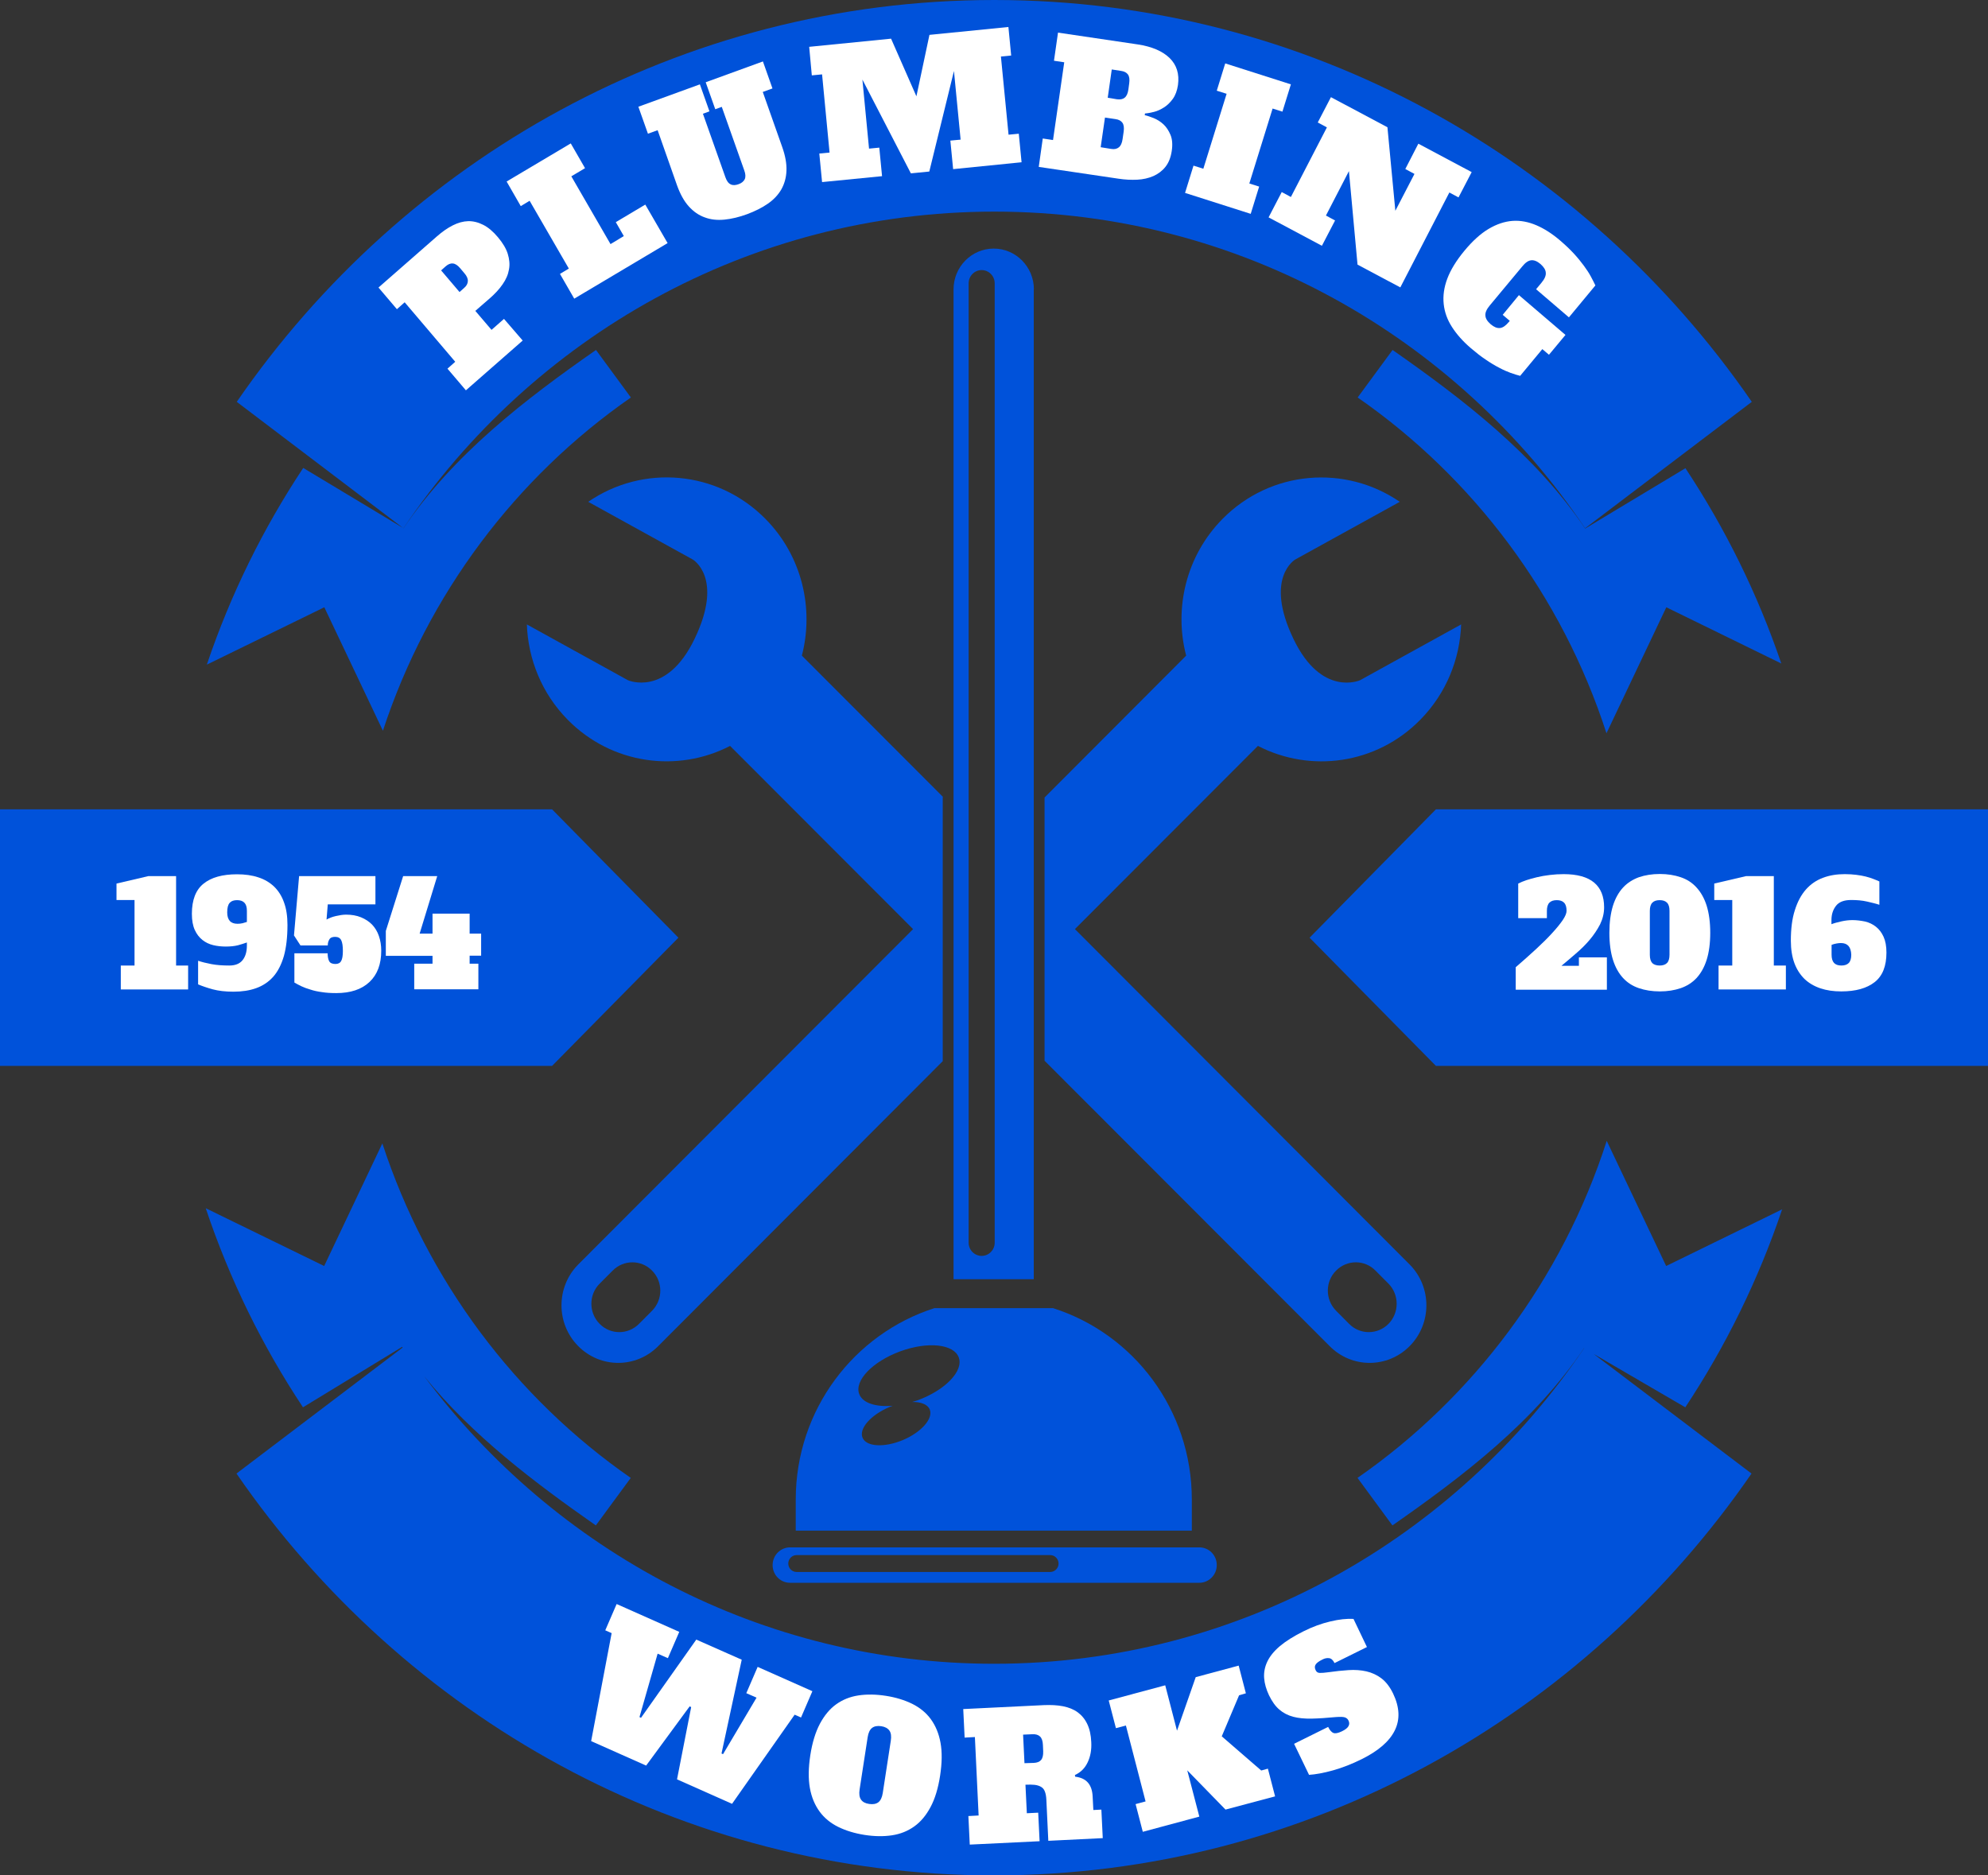 <svg width="106" height="100" viewBox="0 0 106 100" fill="none" xmlns="http://www.w3.org/2000/svg">
<rect x="0" y="0" width="106" height="100" fill="#333333" stroke="none"/>
<path d="M21.51 28.168L12.624 21.427C21.532 8.487 36.313 0 53.015 0C69.716 0 84.49 8.487 93.406 21.427L84.519 28.168C77.65 17.971 66.104 11.284 53.022 11.284C39.925 11.284 28.38 17.979 21.51 28.168ZM74.252 18.661L72.39 21.195C78.558 25.476 83.278 31.751 85.657 39.099L88.848 32.381L94.979 35.38C93.716 31.661 91.987 28.168 89.867 24.966L84.519 28.183C81.86 24.239 78.004 21.285 74.252 18.661ZM11.028 35.44L17.292 32.381L20.417 38.964C22.81 31.676 27.508 25.454 33.639 21.195L31.778 18.661C28.018 21.285 24.169 24.232 21.517 28.168L16.169 24.951C14.027 28.183 12.291 31.699 11.028 35.44ZM89.86 75.041C92.009 71.795 93.753 68.256 95.023 64.485L88.84 67.506L85.671 60.834C83.293 68.211 78.566 74.509 72.383 78.805L74.244 81.339C78.004 78.715 81.808 75.821 84.46 71.885H84.468C77.59 82.044 66.067 88.716 53.007 88.716C40.597 88.716 29.584 82.696 22.618 73.384C25.181 76.556 28.535 79.075 31.77 81.339L33.632 78.805C27.486 74.539 22.781 68.286 20.387 60.969L17.285 67.506L10.969 64.425C12.24 68.219 13.99 71.78 16.155 75.041L21.444 71.817C21.451 71.832 21.458 71.84 21.466 71.855L12.609 78.573C21.517 91.513 36.298 100 53 100C69.701 100 84.475 91.513 93.391 78.573L84.97 72.192L89.86 75.041Z" fill="#0052DA"/>
<path d="M50.282 42.495L42.755 34.96C43.412 32.441 42.762 29.645 40.819 27.673C38.249 25.064 34.267 24.756 31.364 26.758L36.934 29.832C36.934 29.832 38.611 30.792 37.037 34.061C35.538 37.187 33.484 36.272 33.484 36.272L28.092 33.296C28.158 35.14 28.882 36.97 30.271 38.379C32.612 40.756 36.129 41.221 38.928 39.774L48.686 49.543L30.825 67.431C29.643 68.631 29.643 70.573 30.825 71.772C32.007 72.972 33.92 72.972 35.102 71.772L50.267 56.583V42.495H50.282ZM34.769 69.891L34.075 70.588C33.492 71.18 32.546 71.18 31.97 70.588C31.386 69.996 31.386 69.036 31.97 68.451L32.664 67.754C33.248 67.162 34.193 67.162 34.769 67.754C35.353 68.339 35.353 69.298 34.769 69.891Z" fill="#0052DA"/>
<path d="M57.314 49.542L67.072 39.773C69.871 41.22 73.388 40.763 75.729 38.379C77.118 36.969 77.842 35.14 77.908 33.296L72.516 36.272C72.516 36.272 70.462 37.194 68.963 34.06C67.397 30.791 69.066 29.832 69.066 29.832L74.636 26.758C71.733 24.764 67.751 25.064 65.181 27.673C63.238 29.645 62.588 32.441 63.246 34.96L55.696 42.525V56.56L70.891 71.772C72.073 72.972 73.986 72.972 75.168 71.772C76.35 70.573 76.35 68.631 75.168 67.431L57.314 49.542ZM74.038 70.588C73.454 71.18 72.509 71.18 71.932 70.588L71.238 69.89C70.654 69.298 70.654 68.338 71.238 67.754C71.822 67.161 72.767 67.161 73.343 67.754L74.038 68.451C74.614 69.043 74.614 69.995 74.038 70.588Z" fill="#0052DA"/>
<path d="M55.127 15.43C55.127 14.23 54.167 13.255 52.985 13.255C51.803 13.255 50.843 14.23 50.843 15.43V68.211H55.12V15.43H55.127ZM53.037 66.262C53.037 66.652 52.726 66.967 52.342 66.967C51.958 66.967 51.648 66.652 51.648 66.262V15.107C51.648 14.717 51.958 14.402 52.342 14.402C52.726 14.402 53.037 14.717 53.037 15.107V66.262Z" fill="#0052DA"/>
<path d="M63.947 82.509H63.541H42.429H42.127C41.617 82.509 41.196 82.929 41.196 83.454C41.196 83.978 41.609 84.398 42.127 84.398H63.947C64.457 84.398 64.878 83.978 64.878 83.454C64.878 82.929 64.464 82.509 63.947 82.509ZM55.999 83.821H42.474C42.23 83.821 42.031 83.618 42.031 83.371C42.031 83.124 42.23 82.921 42.474 82.921H55.999C56.243 82.921 56.442 83.124 56.442 83.371C56.442 83.618 56.243 83.821 55.999 83.821Z" fill="#0052DA"/>
<path d="M63.548 81.616V79.959C63.548 75.161 60.438 71.12 56.154 69.755H49.816C45.539 71.127 42.429 75.168 42.429 79.959V81.616H63.548ZM47.999 72.057C49.469 71.517 50.865 71.667 51.123 72.387C51.382 73.107 50.4 74.126 48.929 74.666C48.826 74.704 48.73 74.726 48.634 74.756C49.099 74.749 49.461 74.884 49.572 75.153C49.772 75.641 49.129 76.368 48.139 76.788C47.149 77.2 46.189 77.148 45.99 76.66C45.79 76.173 46.433 75.446 47.423 75.026C47.482 75.004 47.541 74.981 47.6 74.959C46.699 75.034 45.99 74.816 45.812 74.329C45.546 73.617 46.529 72.597 47.999 72.057Z" fill="#0052DA"/>
<path d="M106 43.155H91.227H81.764H76.564L69.827 50L76.564 56.837H81.764H91.227H106V43.155Z" fill="#0052DA"/>
<path d="M36.173 50L29.436 43.155H0V56.837H29.436L36.173 50Z" fill="#0052DA"/>
<path d="M80.818 51.574C81.217 51.229 81.579 50.907 81.912 50.599C82.244 50.292 82.532 50.007 82.769 49.745C83.012 49.482 83.197 49.25 83.33 49.055C83.463 48.853 83.529 48.695 83.529 48.568C83.529 48.365 83.485 48.223 83.396 48.133C83.308 48.043 83.182 47.998 83.005 47.998C82.835 47.998 82.702 48.043 82.613 48.133C82.525 48.223 82.48 48.373 82.48 48.568V48.958H80.951V47.113C81.084 47.046 81.232 46.986 81.387 46.933C81.542 46.881 81.734 46.828 81.948 46.776C82.163 46.723 82.392 46.686 82.635 46.656C82.879 46.626 83.123 46.611 83.374 46.611C84.098 46.611 84.637 46.761 84.999 47.061C85.354 47.361 85.531 47.795 85.531 48.38C85.531 48.695 85.457 48.995 85.317 49.287C85.169 49.572 84.984 49.85 84.763 50.112C84.541 50.374 84.29 50.622 84.024 50.847C83.758 51.079 83.5 51.297 83.256 51.499H84.187V51.049H85.679V52.774H80.818V51.574Z" fill="white"/>
<path d="M91.19 49.737C91.19 50.307 91.123 50.787 90.998 51.184C90.872 51.582 90.687 51.904 90.458 52.152C90.229 52.399 89.941 52.579 89.616 52.691C89.284 52.804 88.914 52.864 88.501 52.864C88.087 52.864 87.718 52.804 87.385 52.691C87.053 52.579 86.772 52.399 86.543 52.152C86.314 51.904 86.13 51.582 86.004 51.184C85.879 50.787 85.812 50.307 85.812 49.737C85.812 49.175 85.879 48.695 86.004 48.29C86.13 47.893 86.314 47.571 86.543 47.323C86.772 47.076 87.06 46.896 87.385 46.776C87.718 46.663 88.087 46.603 88.501 46.603C88.914 46.603 89.284 46.663 89.616 46.776C89.949 46.888 90.229 47.068 90.458 47.323C90.687 47.571 90.872 47.893 90.998 48.29C91.123 48.695 91.19 49.175 91.19 49.737ZM88.493 51.484C88.663 51.484 88.796 51.439 88.885 51.349C88.974 51.259 89.018 51.109 89.018 50.907V48.568C89.018 48.365 88.974 48.223 88.885 48.133C88.796 48.043 88.671 47.998 88.493 47.998C88.316 47.998 88.191 48.043 88.102 48.133C88.013 48.223 87.969 48.373 87.969 48.568V50.914C87.969 51.117 88.013 51.259 88.102 51.357C88.191 51.439 88.323 51.484 88.493 51.484Z" fill="white"/>
<path d="M91.404 47.113L93.103 46.716H94.58V51.484H95.223V52.759H91.633V51.484H92.364V47.99H91.404V47.113Z" fill="white"/>
<path d="M100.208 48.245C100.031 48.185 99.809 48.133 99.551 48.073C99.293 48.013 99.004 47.99 98.701 47.99C98.332 47.99 98.066 48.088 97.904 48.29C97.741 48.493 97.653 48.748 97.653 49.055V49.28C97.808 49.22 97.985 49.175 98.184 49.13C98.384 49.085 98.583 49.062 98.775 49.062C99.004 49.062 99.226 49.093 99.448 49.138C99.662 49.19 99.854 49.28 100.024 49.415C100.194 49.55 100.327 49.722 100.43 49.947C100.533 50.172 100.585 50.45 100.585 50.794C100.585 51.514 100.378 52.039 99.957 52.369C99.536 52.699 98.945 52.864 98.177 52.864C97.763 52.864 97.394 52.811 97.062 52.699C96.729 52.586 96.449 52.421 96.22 52.204C95.991 51.979 95.806 51.702 95.68 51.364C95.555 51.027 95.488 50.622 95.488 50.165C95.488 49.527 95.555 48.98 95.703 48.53C95.843 48.08 96.042 47.713 96.293 47.428C96.545 47.143 96.855 46.933 97.202 46.806C97.557 46.671 97.941 46.611 98.369 46.611C98.591 46.611 98.79 46.626 98.975 46.648C99.159 46.671 99.329 46.701 99.477 46.738C99.632 46.776 99.765 46.821 99.883 46.866C100.002 46.911 100.112 46.956 100.208 47.001V48.245ZM98.155 50.285C98.096 50.285 98.022 50.292 97.933 50.307C97.845 50.322 97.756 50.344 97.66 50.382V50.907C97.66 51.109 97.704 51.252 97.793 51.349C97.882 51.439 98.007 51.484 98.184 51.484C98.354 51.484 98.487 51.439 98.576 51.349C98.665 51.259 98.709 51.109 98.709 50.907C98.694 50.495 98.517 50.285 98.155 50.285Z" fill="white"/>
<path d="M6.212 47.114L7.911 46.716H9.389V51.485H10.031V52.759H6.441V51.485H7.173V47.991H6.212V47.114Z" fill="white"/>
<path d="M10.563 51.23C10.763 51.297 10.999 51.357 11.28 51.41C11.561 51.462 11.871 51.484 12.225 51.484C12.536 51.484 12.772 51.395 12.927 51.207C13.082 51.02 13.164 50.757 13.164 50.42V50.255C13.023 50.307 12.868 50.352 12.683 50.405C12.499 50.45 12.284 50.472 12.041 50.472C11.812 50.472 11.59 50.45 11.368 50.397C11.154 50.345 10.962 50.255 10.792 50.12C10.623 49.985 10.489 49.812 10.386 49.588C10.283 49.363 10.231 49.078 10.231 48.725C10.231 47.991 10.438 47.451 10.851 47.121C11.265 46.784 11.863 46.619 12.639 46.619C13.06 46.619 13.444 46.671 13.777 46.784C14.109 46.889 14.39 47.061 14.619 47.278C14.848 47.503 15.025 47.781 15.143 48.118C15.269 48.456 15.328 48.86 15.328 49.318C15.328 49.977 15.261 50.532 15.136 50.982C15.003 51.432 14.818 51.799 14.567 52.084C14.316 52.362 14.013 52.564 13.658 52.691C13.304 52.819 12.898 52.879 12.447 52.879C12.011 52.879 11.642 52.834 11.339 52.752C11.036 52.669 10.778 52.579 10.563 52.489V51.23ZM12.661 49.258C12.757 49.258 12.846 49.25 12.934 49.228C13.016 49.205 13.097 49.183 13.164 49.16V48.568C13.164 48.365 13.119 48.223 13.03 48.133C12.942 48.043 12.816 47.998 12.639 47.998C12.462 47.998 12.336 48.043 12.248 48.141C12.159 48.238 12.115 48.403 12.115 48.65C12.115 49.055 12.299 49.258 12.661 49.258Z" fill="white"/>
<path d="M15.948 46.716H20.018V48.223H17.477L17.411 49.033C17.544 48.958 17.706 48.891 17.906 48.846C18.105 48.801 18.282 48.771 18.452 48.771C18.748 48.771 19.014 48.816 19.25 48.913C19.486 49.011 19.678 49.138 19.841 49.303C19.996 49.468 20.122 49.67 20.203 49.91C20.284 50.143 20.328 50.405 20.328 50.69C20.328 51.41 20.122 51.965 19.701 52.362C19.279 52.759 18.689 52.954 17.928 52.954C17.647 52.954 17.396 52.939 17.167 52.902C16.938 52.872 16.731 52.827 16.554 52.767C16.369 52.714 16.207 52.654 16.066 52.587C15.926 52.519 15.8 52.452 15.697 52.392V50.832H17.47C17.47 51.012 17.499 51.155 17.551 51.252C17.603 51.35 17.714 51.402 17.883 51.402C18.031 51.402 18.135 51.35 18.194 51.237C18.253 51.132 18.282 50.952 18.282 50.705C18.282 50.443 18.253 50.255 18.194 50.135C18.135 50.015 18.024 49.955 17.869 49.955C17.714 49.955 17.61 50 17.558 50.098C17.499 50.195 17.477 50.3 17.477 50.413H16.022L15.675 49.88L15.948 46.716Z" fill="white"/>
<path d="M21.496 46.716H23.313L22.375 49.783H23.062V48.718H25.041V49.783H25.654V50.96H25.041V51.387H25.507V52.752H22.087V51.387H23.062V50.967H20.572V49.64L21.496 46.716Z" fill="white"/>
<path d="M27.87 18.159L24.842 20.813L23.859 19.658L24.273 19.291L21.577 16.119L21.163 16.487L20.181 15.332L23.298 12.603C23.579 12.356 23.859 12.161 24.14 12.018C24.421 11.876 24.694 11.801 24.96 11.793C25.226 11.786 25.499 11.854 25.765 11.989C26.031 12.123 26.29 12.341 26.548 12.648C26.807 12.956 26.984 13.248 27.073 13.533C27.161 13.818 27.191 14.095 27.139 14.365C27.095 14.635 26.984 14.897 26.799 15.16C26.622 15.422 26.386 15.67 26.105 15.917L25.344 16.577L26.208 17.589L26.873 17.004L27.87 18.159ZM24.738 15.362C24.871 15.25 24.938 15.13 24.945 14.995C24.953 14.86 24.893 14.717 24.753 14.56L24.539 14.305C24.406 14.148 24.273 14.058 24.147 14.05C24.022 14.035 23.889 14.088 23.756 14.208L23.52 14.418L24.502 15.572L24.738 15.362Z" fill="white"/>
<path d="M27.013 9.679L30.433 7.647L31.194 8.967L30.463 9.402L32.553 13.016L33.262 12.588L32.834 11.846L34.407 10.909L35.597 12.963L30.618 15.925L29.857 14.605L30.33 14.32L28.239 10.706L27.767 10.991L27.013 9.679Z" fill="white"/>
<path d="M41.706 7.835C41.875 8.307 41.949 8.734 41.934 9.102C41.92 9.477 41.824 9.807 41.661 10.099C41.491 10.391 41.255 10.646 40.937 10.864C40.627 11.081 40.258 11.261 39.844 11.418C39.416 11.576 39.009 11.673 38.625 11.711C38.241 11.748 37.894 11.711 37.576 11.591C37.259 11.479 36.978 11.284 36.727 11.006C36.476 10.729 36.269 10.354 36.099 9.882L35.065 6.943L34.548 7.13L34.038 5.691L37.318 4.498L37.828 5.938L37.48 6.065L38.677 9.447C38.743 9.642 38.84 9.777 38.958 9.829C39.069 9.889 39.216 9.882 39.379 9.822C39.549 9.762 39.652 9.672 39.711 9.552C39.763 9.432 39.755 9.274 39.682 9.079L38.485 5.698L38.138 5.825L37.628 4.386L40.679 3.276L41.188 4.716L40.671 4.903L41.706 7.835Z" fill="white"/>
<path d="M43.146 2.497L47.512 2.062L48.863 5.136L49.558 1.859L53.768 1.439L53.916 2.961L53.369 3.014L53.776 7.182L54.322 7.13L54.47 8.652L50.821 9.019L50.673 7.497L51.22 7.445L50.865 3.786L49.55 9.147L48.568 9.244L45.983 4.243L46.337 7.925L46.884 7.872L47.031 9.394L43.833 9.709L43.685 8.187L44.232 8.135L43.833 3.966L43.286 4.019L43.146 2.497Z" fill="white"/>
<path d="M56.413 1.739L60.667 2.369C61.413 2.482 61.975 2.721 62.359 3.089C62.743 3.464 62.891 3.943 62.809 4.536C62.765 4.828 62.676 5.076 62.536 5.271C62.396 5.465 62.241 5.615 62.063 5.728C61.886 5.84 61.709 5.923 61.524 5.968C61.34 6.013 61.184 6.043 61.051 6.05L61.037 6.14C61.17 6.17 61.325 6.223 61.517 6.298C61.701 6.373 61.879 6.485 62.034 6.628C62.189 6.77 62.315 6.965 62.41 7.19C62.507 7.422 62.529 7.707 62.477 8.052C62.425 8.397 62.315 8.674 62.145 8.892C61.975 9.109 61.753 9.274 61.502 9.387C61.243 9.499 60.955 9.567 60.638 9.582C60.32 9.597 59.988 9.582 59.641 9.529L55.386 8.899L55.6 7.385L56.147 7.467L56.745 3.321L56.198 3.239L56.413 1.739ZM59.242 7.94C59.419 7.97 59.552 7.94 59.655 7.857C59.759 7.775 59.825 7.632 59.855 7.422L59.914 7.017C59.943 6.807 59.921 6.65 59.847 6.545C59.773 6.44 59.648 6.373 59.471 6.35L58.917 6.268L58.688 7.85L59.242 7.94ZM59.552 5.293C59.729 5.316 59.862 5.293 59.965 5.211C60.069 5.128 60.135 4.986 60.165 4.776L60.209 4.446C60.239 4.236 60.217 4.078 60.143 3.973C60.069 3.869 59.943 3.801 59.766 3.779L59.279 3.704L59.064 5.211L59.552 5.293Z" fill="white"/>
<path d="M65.329 3.381L68.83 4.498L68.379 5.953L67.855 5.788L66.614 9.784L67.138 9.949L66.688 11.403L63.187 10.286L63.637 8.832L64.162 8.997L65.403 5.001L64.878 4.836L65.329 3.381Z" fill="white"/>
<path d="M75.626 7.662L78.47 9.177L77.768 10.526L77.28 10.264L74.665 15.325L72.383 14.11L71.925 9.124L70.699 11.493L71.186 11.756L70.484 13.105L67.641 11.591L68.342 10.241L68.83 10.504L70.75 6.793L70.263 6.53L70.965 5.181L73.978 6.785L74.4 11.239L75.419 9.274L74.931 9.012L75.626 7.662Z" fill="white"/>
<path d="M80.989 15.737L83.471 17.859L82.591 18.916L82.237 18.616L81.055 20.041C80.9 20.003 80.737 19.951 80.545 19.883C80.361 19.816 80.154 19.726 79.932 19.606C79.711 19.493 79.474 19.351 79.223 19.178C78.972 19.014 78.706 18.803 78.425 18.564C78.004 18.204 77.672 17.829 77.421 17.439C77.169 17.049 77.022 16.637 76.978 16.209C76.933 15.782 76.992 15.332 77.169 14.86C77.347 14.388 77.65 13.893 78.085 13.368C78.514 12.851 78.942 12.461 79.371 12.206C79.799 11.951 80.228 11.809 80.649 11.778C81.07 11.748 81.498 11.831 81.919 12.011C82.34 12.191 82.761 12.461 83.182 12.821C83.47 13.068 83.714 13.3 83.921 13.525C84.128 13.75 84.305 13.968 84.453 14.17C84.601 14.373 84.726 14.56 84.822 14.74C84.918 14.92 84.999 15.077 85.066 15.22L83.655 16.922L81.904 15.422L82.185 15.085C82.355 14.882 82.436 14.703 82.421 14.545C82.414 14.388 82.318 14.238 82.141 14.08C81.964 13.93 81.801 13.863 81.646 13.878C81.491 13.893 81.328 14.005 81.166 14.208L79.437 16.284C79.267 16.487 79.186 16.667 79.201 16.824C79.208 16.982 79.304 17.132 79.482 17.289C79.659 17.439 79.821 17.506 79.977 17.491C80.132 17.477 80.287 17.364 80.457 17.162L80.501 17.109L80.124 16.787L80.989 15.737Z" fill="white"/>
<path d="M31.52 92.84L32.613 87.082L32.273 86.932L32.879 85.53L36.218 87.015L35.612 88.417L35.065 88.177L34.097 91.558L34.179 91.596L37.126 87.427L39.549 88.499L38.471 93.5L38.552 93.537L40.339 90.523L39.793 90.284L40.398 88.882L43.316 90.179L42.711 91.581L42.371 91.431L39.032 96.184L36.099 94.879L36.853 91.026L36.772 90.988L34.452 94.145L31.52 92.84Z" fill="white"/>
<path d="M50.127 94.677C50.024 95.352 49.854 95.914 49.617 96.356C49.381 96.799 49.093 97.144 48.746 97.391C48.398 97.638 48.007 97.796 47.556 97.863C47.106 97.931 46.618 97.923 46.094 97.841C45.569 97.758 45.104 97.616 44.69 97.413C44.284 97.211 43.952 96.941 43.7 96.596C43.449 96.251 43.272 95.839 43.183 95.344C43.095 94.849 43.102 94.265 43.206 93.59C43.309 92.923 43.479 92.368 43.715 91.918C43.952 91.476 44.24 91.123 44.587 90.876C44.934 90.628 45.326 90.471 45.776 90.403C46.227 90.336 46.714 90.344 47.239 90.426C47.763 90.508 48.229 90.651 48.642 90.853C49.048 91.056 49.381 91.326 49.632 91.671C49.883 92.015 50.06 92.435 50.149 92.93C50.238 93.425 50.23 94.002 50.127 94.677ZM46.345 96.191C46.552 96.221 46.714 96.191 46.833 96.102C46.951 96.011 47.032 95.847 47.069 95.607L47.497 92.825C47.534 92.585 47.512 92.405 47.423 92.278C47.335 92.158 47.194 92.075 46.988 92.045C46.781 92.015 46.618 92.045 46.5 92.135C46.382 92.225 46.301 92.39 46.264 92.63L45.835 95.412C45.798 95.652 45.821 95.832 45.909 95.959C45.998 96.087 46.138 96.161 46.345 96.191Z" fill="white"/>
<path d="M54.751 96.686L55.357 96.656L55.431 98.178L51.708 98.358L51.634 96.836L52.18 96.806L51.981 92.623L51.434 92.653L51.36 91.131L55.66 90.921C56.029 90.906 56.369 90.921 56.679 90.981C56.982 91.041 57.248 91.146 57.462 91.303C57.676 91.461 57.846 91.663 57.971 91.926C58.097 92.188 58.171 92.51 58.186 92.893C58.208 93.305 58.141 93.665 57.994 93.972C57.846 94.287 57.617 94.512 57.314 94.647L57.329 94.737C57.92 94.805 58.23 95.15 58.26 95.794L58.297 96.514L58.725 96.492L58.799 98.013L55.896 98.156L55.792 95.974C55.785 95.787 55.755 95.637 55.711 95.524C55.667 95.412 55.6 95.329 55.504 95.277C55.416 95.224 55.297 95.187 55.164 95.172C55.032 95.157 54.869 95.157 54.677 95.165L54.751 96.686ZM55.12 94.002C55.297 93.995 55.431 93.942 55.512 93.845C55.593 93.748 55.63 93.59 55.623 93.38L55.608 93.043C55.6 92.833 55.549 92.683 55.453 92.593C55.357 92.503 55.224 92.465 55.046 92.473L54.551 92.495L54.625 94.017L55.12 94.002Z" fill="white"/>
<path d="M66.068 90.396L65.144 92.585L67.249 94.407L67.604 94.309L67.988 95.787L65.344 96.491L63.305 94.4L63.948 96.866L60.934 97.676L60.55 96.199L61.082 96.056L60.033 92.008L59.501 92.15L59.117 90.673L62.13 89.864L62.758 92.285L63.756 89.429L66.046 88.814L66.43 90.291L66.068 90.396Z" fill="white"/>
<path d="M71.556 92.315C71.74 92.225 71.851 92.135 71.903 92.038C71.955 91.941 71.955 91.843 71.895 91.731C71.859 91.656 71.792 91.603 71.704 91.573C71.615 91.543 71.452 91.543 71.223 91.558C70.743 91.603 70.315 91.633 69.938 91.641C69.569 91.648 69.236 91.618 68.956 91.543C68.675 91.468 68.424 91.341 68.217 91.161C68.003 90.981 67.825 90.726 67.663 90.396C67.515 90.081 67.427 89.781 67.404 89.481C67.382 89.189 67.434 88.897 67.567 88.612C67.7 88.327 67.921 88.049 68.239 87.779C68.557 87.51 68.978 87.247 69.502 86.985C69.982 86.745 70.455 86.572 70.928 86.46C71.401 86.347 71.814 86.302 72.169 86.325L72.885 87.824L71.157 88.679C71.076 88.514 70.98 88.432 70.869 88.417C70.751 88.402 70.632 88.424 70.507 88.492C70.322 88.582 70.204 88.672 70.152 88.754C70.093 88.844 70.093 88.942 70.152 89.061C70.197 89.159 70.27 89.204 70.381 89.204C70.485 89.204 70.64 89.196 70.839 89.166C71.209 89.114 71.563 89.076 71.903 89.054C72.243 89.031 72.56 89.054 72.856 89.121C73.151 89.189 73.425 89.316 73.661 89.496C73.905 89.684 74.112 89.954 74.281 90.306C74.629 91.033 74.658 91.686 74.37 92.27C74.082 92.855 73.491 93.365 72.597 93.807C72.095 94.055 71.585 94.257 71.076 94.4C70.566 94.542 70.138 94.617 69.798 94.639L69 92.983L70.817 92.083C70.898 92.248 70.987 92.36 71.098 92.405C71.186 92.443 71.341 92.42 71.556 92.315Z" fill="white"/>
</svg>
